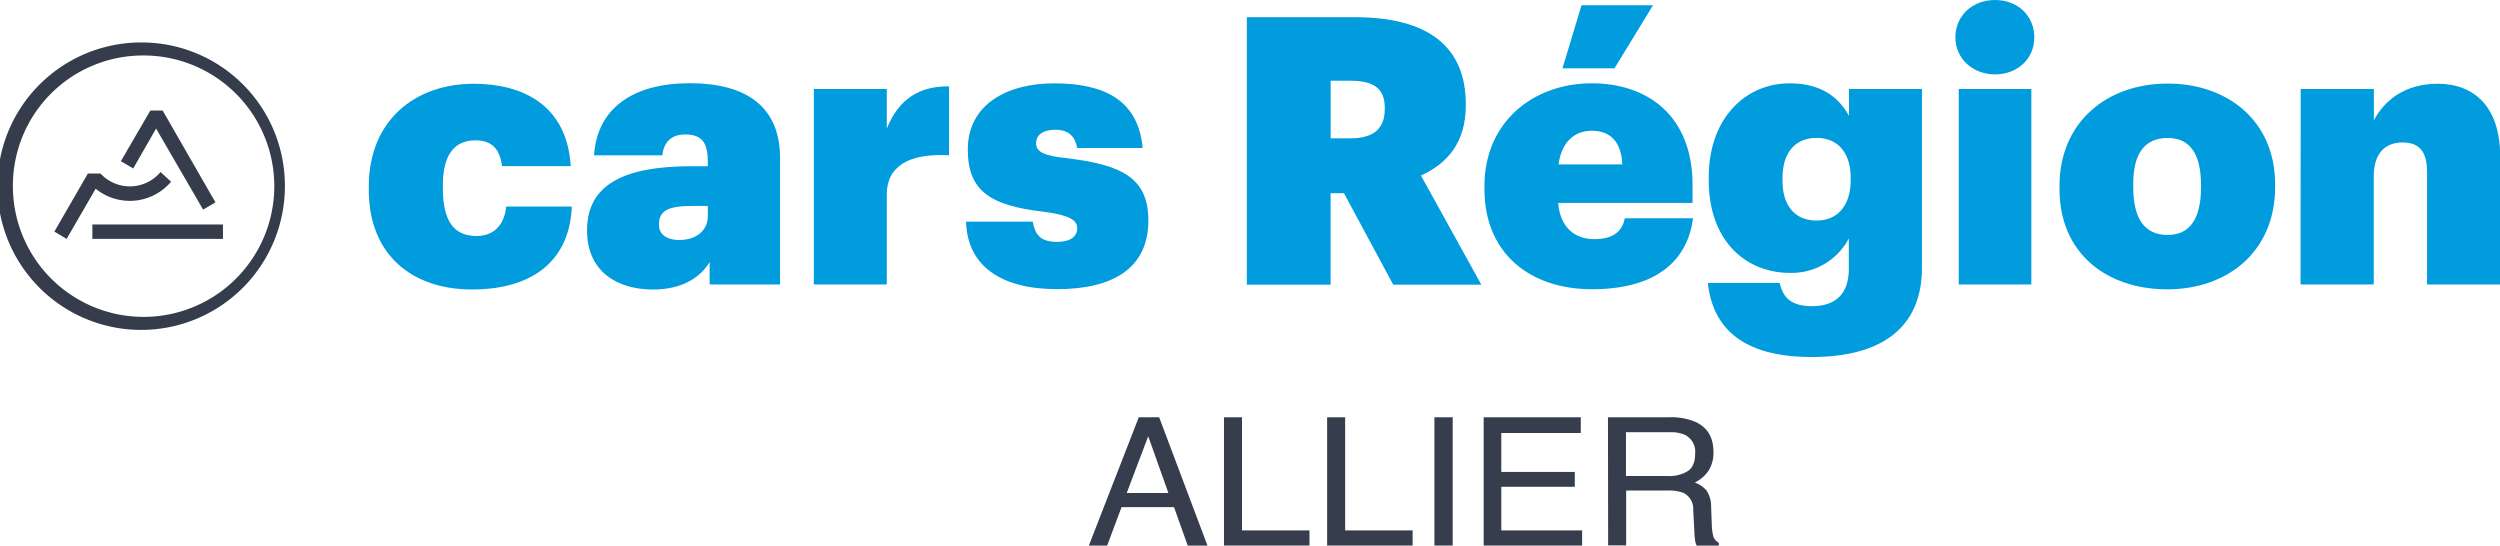 <svg id="svg5" xmlns="http://www.w3.org/2000/svg" viewBox="0 0 546.5 119.26"><defs><style>.cls-1{fill:#353d4d;}.cls-2{fill:#009cdd;}.cls-3{isolation:isolate;}.cls-4{fill:#363d4d;}</style></defs><g id="layer1"><g id="g5216"><g id="g5218"><g id="g5240"><path id="path5242" class="cls-1" d="M50.58,22.34A31.42,31.42,0,1,0,81.72,53.76,31.32,31.32,0,0,0,50.58,22.34m0,2.85A28.57,28.57,0,1,1,22.26,53.76,28.44,28.44,0,0,1,50.58,25.19" transform="translate(-19.44 -13.06)"/></g></g></g><g id="g5244"><path id="path5246" class="cls-1" d="M55,37.23h-2.7L45.86,48.3l2.7,1.59,5-8.73L63.84,58.88l2.7-1.58Z" transform="translate(-19.44 -13.06)"/></g><path id="path5248" class="cls-1" d="M39.63,65.28H68.18V62.13H39.63Z" transform="translate(-19.44 -13.06)"/><g id="g5250"><g id="g5252"><g id="g5258"><path id="path5260" class="cls-1" d="M54.53,50.66A8.73,8.73,0,0,1,41.42,51H38.64l-.11.2L31.32,63.69,34,65.29l5.24-9.05h0l1.11-1.93a11.81,11.81,0,0,0,16.49-1.53Z" transform="translate(-19.44 -13.06)"/></g><g id="g5262"><path id="path5264" class="cls-2" d="M100.06,54.49v-.65c0-14.55,10.21-22.47,22.92-22.47,10.61,0,20.41,4.57,21.22,18h-15c-.48-3.43-1.94-5.63-5.83-5.63-4.69,0-7.12,3.26-7.12,9.8v.65c0,7,2.27,10.46,7.37,10.46,3.64,0,6.07-2.28,6.48-6.45h14.33c-.4,11-7.61,18.14-21.86,18.14-12.72,0-22.52-7.28-22.52-21.82" transform="translate(-19.44 -13.06)"/></g><g id="g5266"><path id="path5268" class="cls-2" d="M174.17,60.29V58.08h-3.4c-5.35,0-7.29,1.07-7.29,4.09,0,2,1.54,3.35,4.45,3.35,3.65,0,6.24-2,6.24-5.23m-26.4,3.11c0-10,8.1-14,22.75-14h3.65v-.74c0-3.6-.65-6.21-4.94-6.21-3.64,0-4.78,2.37-5,4.57H149.3c.66-10.46,8.75-15.77,20.9-15.77,12.31,0,19.76,5.07,19.76,16.35V75.25H174.57v-4.9c-1.78,2.94-5.5,6-12.39,6-7.61,0-14.41-3.76-14.41-12.91" transform="translate(-19.44 -13.06)"/></g><g id="g5270"><path id="path5272" class="cls-2" d="M197.34,32.51h15.95v8.66c2.67-6.62,7.29-9.31,13.61-9.23V47c-8.83-.49-13.61,2.45-13.61,8.58V75.24H197.34Z" transform="translate(-19.44 -13.06)"/></g><g id="g5274"><path id="path5276" class="cls-2" d="M230.62,61.52H245.2c.49,2.78,1.63,4.41,5.27,4.41,3.08,0,4.45-1.22,4.45-3s-1.78-2.86-7.45-3.6C236.05,58,231,54.9,231,45.75c0-9.81,8.5-14.47,18.87-14.47,11,0,18.39,3.68,19.36,14.14H254.92c-.48-2.53-1.86-4-4.77-4s-4.22,1.3-4.22,2.94c0,2,1.95,2.78,6.65,3.27C264.8,49.1,270.47,52,270.47,61.27c0,10.55-7.94,15-19.92,15-12.39,0-19.68-5.15-19.93-14.79" transform="translate(-19.44 -13.06)"/></g><g id="g5278"><path id="path5280" class="cls-2" d="M314.62,43.3c5.1,0,7.53-2.13,7.53-6.38v-.33c0-4.25-2.52-5.88-7.45-5.88h-4.38V43.3ZM292,16.82h23.65c16,0,24.21,6.46,24.21,19v.32c0,8.1-4.05,12.67-9.8,15.29l13.2,23.86H324l-10.77-20h-2.92v20H292Z" transform="translate(-19.44 -13.06)"/></g><g id="g5282"><path id="path5284" class="cls-2" d="M365.16,14.21h15.63L372.36,28H361ZM374.07,49c-.17-4.58-2.35-7.36-6.64-7.36-3.89,0-6.64,2.53-7.29,7.36Zm-30.13,5.39v-.66c0-13.89,10.53-22.46,23.49-22.46,11.9,0,22,6.86,22,22.22v3.93H360.06c.4,5.14,3.4,7.92,7.93,7.92s6.16-2.12,6.64-4.57h14.91c-1.3,9.8-8.67,15.52-22.11,15.52s-23.49-7.76-23.49-21.9" transform="translate(-19.44 -13.06)"/></g><g id="g5286"><path id="path5288" class="cls-2" d="M424,52.45v-.57c0-5.24-2.67-8.67-7.45-8.67s-7.45,3.35-7.45,8.75v.65c0,5.23,2.59,8.66,7.45,8.66,4.7,0,7.45-3.43,7.45-8.82M392.7,74.92h15.79c.57,2.62,2,5.07,7,5.07,6.07,0,8.1-3.6,8.1-8.18V65.19a14.11,14.11,0,0,1-12.88,7.52c-9.64,0-17.74-7-17.74-20.26V51.8c0-12.84,8-20.52,17.66-20.52,6.64,0,10.61,2.78,13,7.11V32.51h15.95V71.57c0,12.75-8.34,19.53-24.13,19.53-14.66,0-21.55-6-22.68-16.18" transform="translate(-19.44 -13.06)"/></g><path id="path5290" class="cls-2" d="M447.62,32.51h15.87V75.24H447.62Zm-.73-11.28c0-4.74,3.72-8.17,8.66-8.17s8.59,3.43,8.59,8.17-3.73,8.09-8.59,8.09-8.66-3.43-8.66-8.09" transform="translate(-19.44 -13.06)"/><g id="g5292"><path id="path5294" class="cls-2" d="M500.58,54.08v-.57c0-6.7-2.34-10.29-7.29-10.29s-7.53,3.34-7.53,10v.66c0,6.95,2.43,10.54,7.53,10.54,4.87,0,7.29-3.59,7.29-10.38m-30.93.33v-.66c0-13.89,10.28-22.38,23.64-22.38,13.2,0,23.49,8.25,23.49,22V54c0,14-10.36,22.31-23.57,22.31s-23.56-7.84-23.56-21.9" transform="translate(-19.44 -13.06)"/></g><g id="g5296"><path id="path5298" class="cls-2" d="M522.37,32.51h16v6.86c2.35-4.49,6.88-8,14-8,8,0,13.6,5.16,13.6,15.78v28.1H550V50.73c0-4.33-1.53-6.53-5.35-6.53s-6.31,2.36-6.31,7.43V75.24h-16Z" transform="translate(-19.44 -13.06)"/></g></g></g><g id="text64457" class="cls-3"><g class="cls-3"><path class="cls-4" d="M268.38,104.27h4.45l10.57,28.06h-4.32l-3-8.41H264.61l-3.15,8.41h-4Zm6.47,16.56-4.41-12.4-4.7,12.4Z" transform="translate(-19.44 -13.06)"/><path class="cls-4" d="M287,104.27h3.94V129h14.75v3.35H287Z" transform="translate(-19.44 -13.06)"/><path class="cls-4" d="M309.55,104.27h3.94V129h14.75v3.35H309.55Z" transform="translate(-19.44 -13.06)"/><path class="cls-4" d="M333,104.27h4v28.06h-4Z" transform="translate(-19.44 -13.06)"/><path class="cls-4" d="M343.77,104.27H365v3.44H347.62v8.52h16.07v3.24H347.62V129h17.67v3.35H343.77Z" transform="translate(-19.44 -13.06)"/><path class="cls-4" d="M370.94,104.27h13.47a13.77,13.77,0,0,1,5.49.94q4.1,1.79,4.1,6.62a7.26,7.26,0,0,1-1.08,4.13,7.68,7.68,0,0,1-3,2.58,6,6,0,0,1,2.57,1.75,6.24,6.24,0,0,1,1,3.54l.14,3.76a11.76,11.76,0,0,0,.27,2.39,2.37,2.37,0,0,0,1.27,1.72v.63h-4.83a3.33,3.33,0,0,1-.32-.94,16.54,16.54,0,0,1-.2-2.22l-.24-4.68a3.9,3.9,0,0,0-2.12-3.68,9.08,9.08,0,0,0-3.54-.52h-9v12h-3.94ZM384,117.12a7.78,7.78,0,0,0,4.38-1.07c1.08-.71,1.62-2,1.62-3.85a4.1,4.1,0,0,0-2.26-4.09,7.66,7.66,0,0,0-3.23-.57h-9.63v9.58Z" transform="translate(-19.44 -13.06)"/></g></g></g></svg>